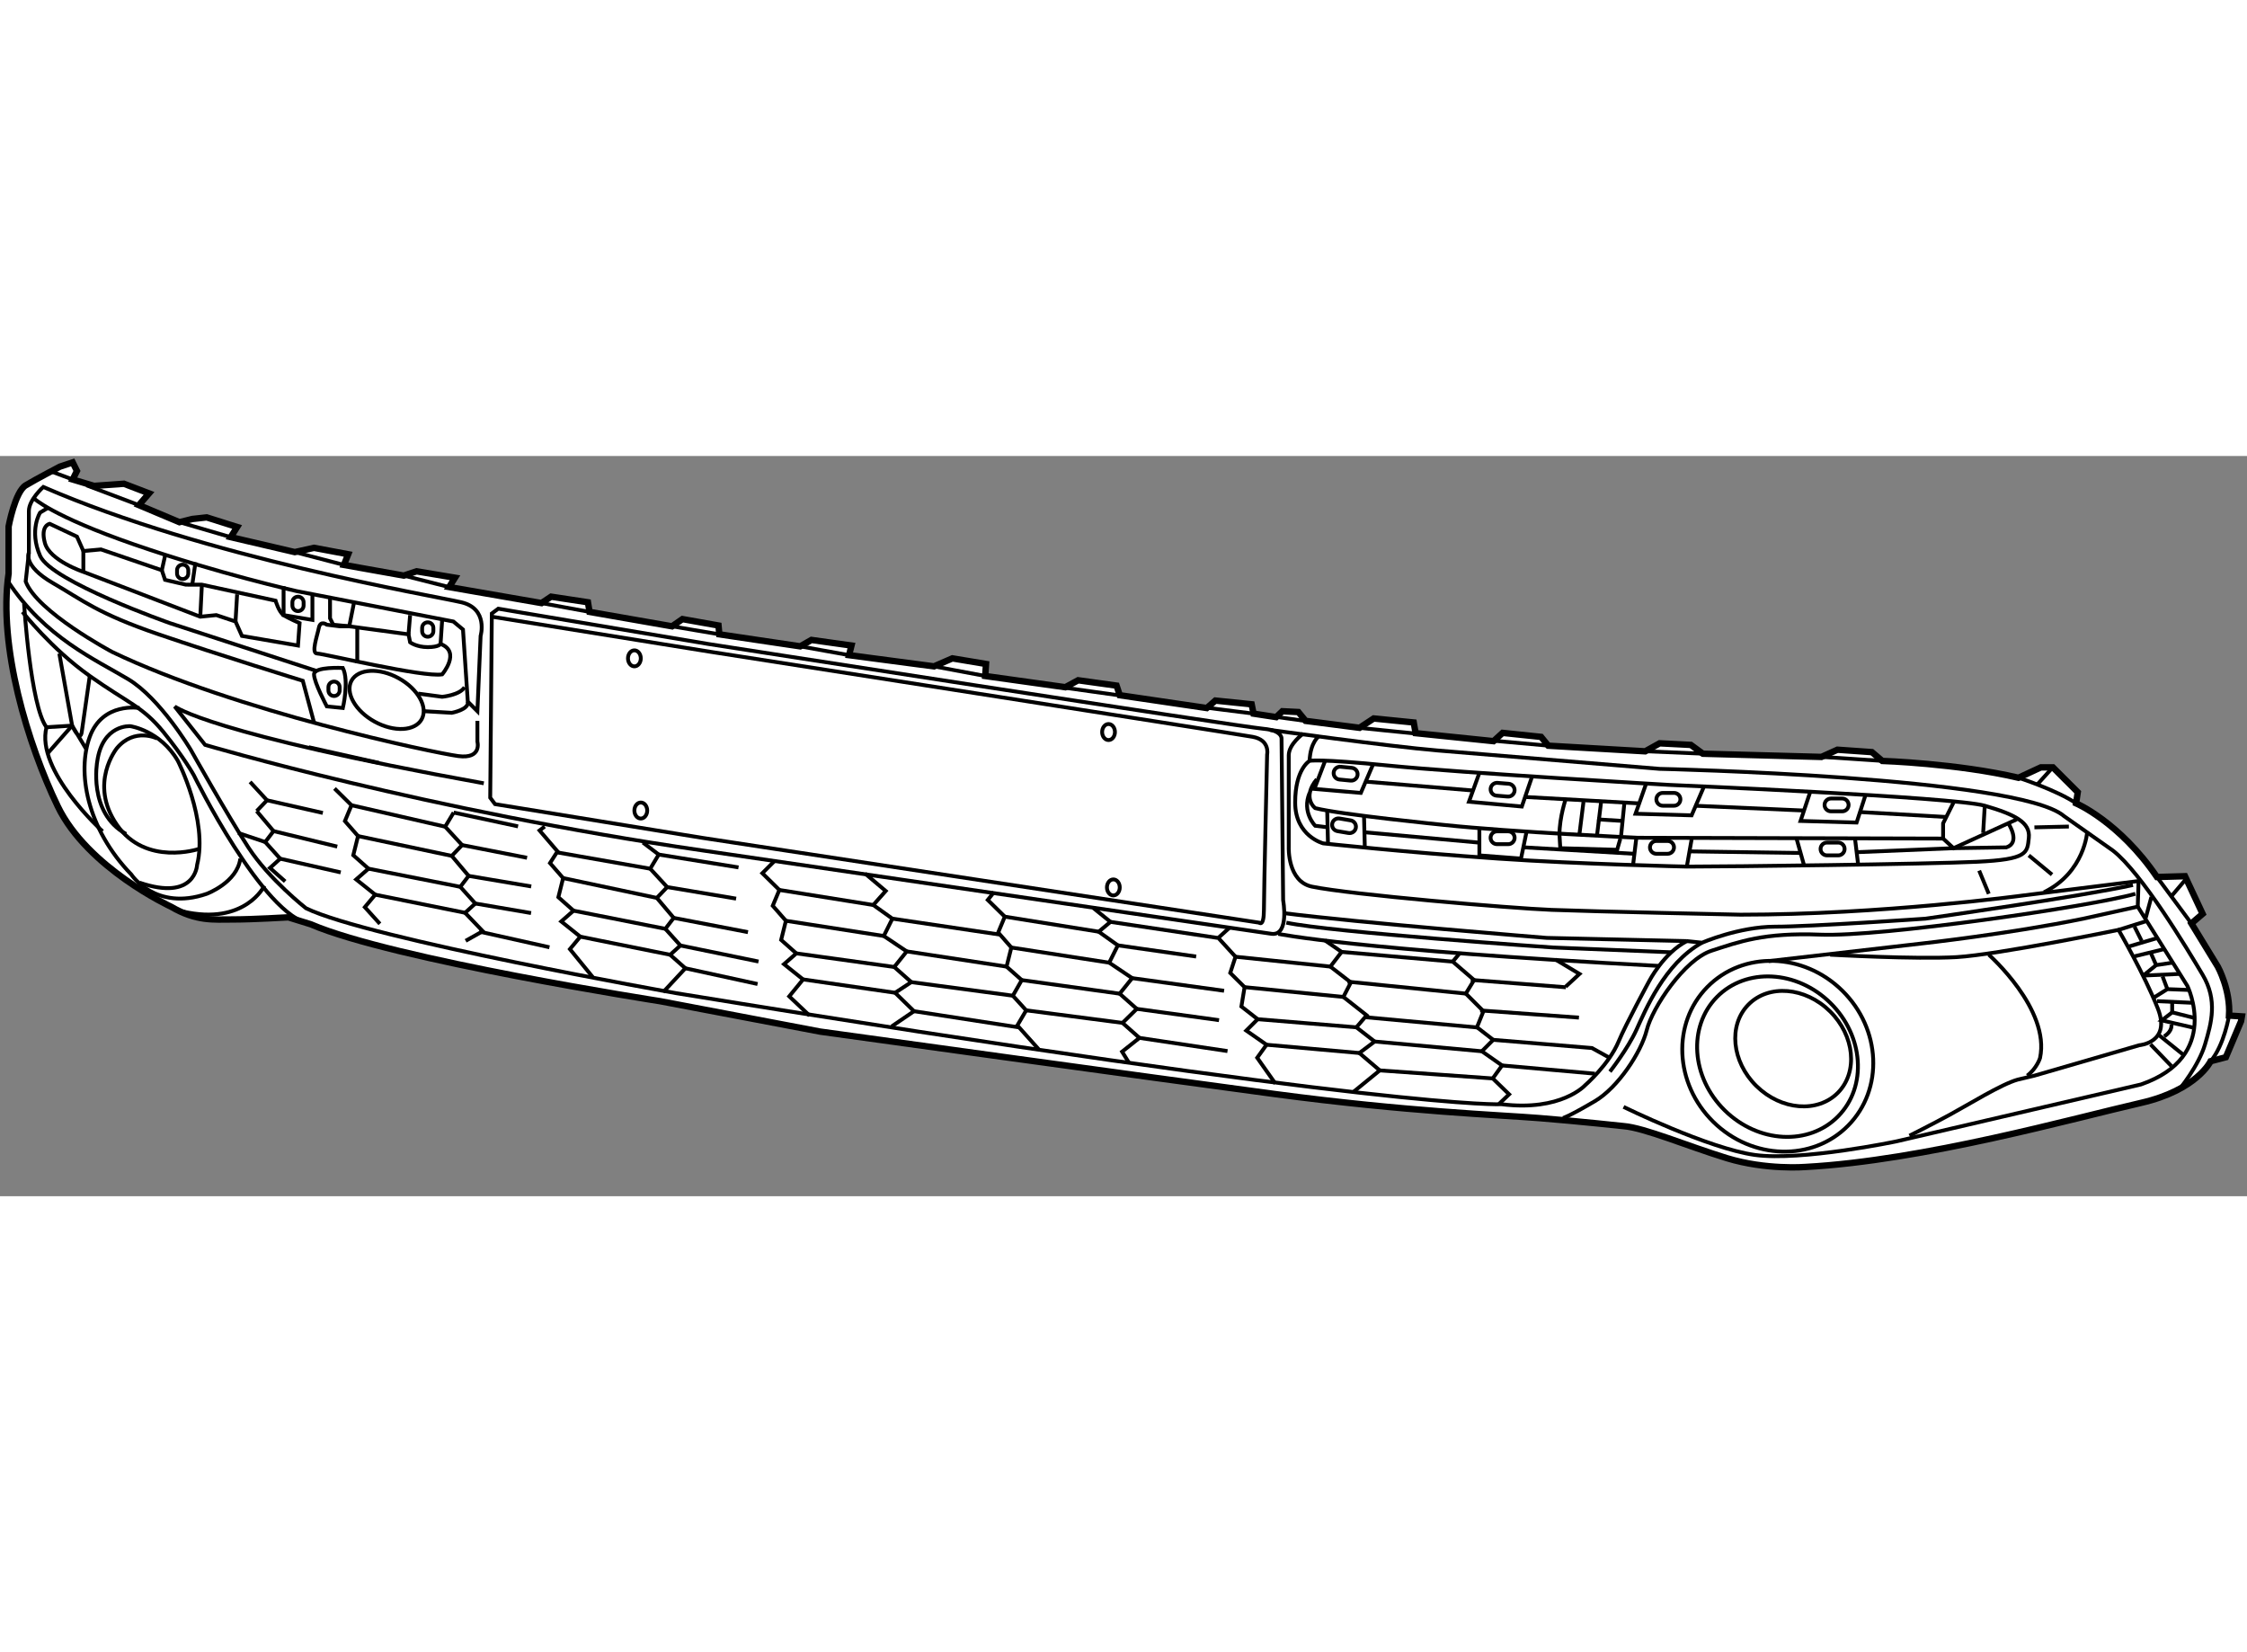 <?xml version="1.0" encoding="utf-8"?>
<!-- Generator: Adobe Illustrator 15.1.0, SVG Export Plug-In . SVG Version: 6.00 Build 0)  -->
<!DOCTYPE svg PUBLIC "-//W3C//DTD SVG 1.1//EN" "http://www.w3.org/Graphics/SVG/1.1/DTD/svg11.dtd">
<svg version="1.1" xmlns="http://www.w3.org/2000/svg" xmlns:xlink="http://www.w3.org/1999/xlink" x="0px" y="0px" width="244.8px"
	 height="180px" viewBox="20.996 105.334 175.343 57.763" enable-background="new 0 0 244.8 180" xml:space="preserve">
	
<rect x="20.996" y="105.334" width="175.343" height="57.763" fill="#808080" stroke="none"/>
	
<g><path fill="#FFFFFF" stroke="#000000" stroke-width="0.5" d="M43.5,141.334c0,0-2.833,0.166-4.333,0.166s-2.833,0.166-4.833-1
			c0,0-6.5-3-8.833-7.833s-4.666-12.501-3.833-18.167v-3.666c0,0,0.5-2.709,1.333-3.209s2.667-1.458,2.667-1.458l1-0.333L27,106.5
			l-0.333,0.667l1.667,0.5l2.333-0.167l1.958,0.75l-0.792,0.917L35,110.5l1-0.25l1.125-0.125l2.375,0.75l-0.5,0.792l5,1.167
			l1.5-0.333l2.667,0.5l-0.333,0.833l4.667,0.833l1-0.334l3,0.5l-0.458,0.729l7.208,1.25l0.75-0.5l2.875,0.438L67,117.5l6.438,1.125
			l0.813-0.563l2.813,0.5l0.063,0.688l6.313,0.938l0.875-0.5l3.125,0.438l-0.188,0.75l6.625,0.875l1.438-0.625l2.625,0.438
			l-0.063,0.938l6.25,0.875l1-0.542l3,0.417l0.25,0.75l6.792,1l0.667-0.583l2.833,0.291l0.146,0.729l1.771,0.271l0.479-0.458
			l1.25,0.063l0.563,0.688l4.209,0.542l1.104-0.729l3.125,0.313l0.146,0.833l6.083,0.625l0.708-0.646l3,0.313l0.563,0.688
			l7.563,0.438l1.125-0.625l2.438,0.125l0.938,0.688l9.25,0.25l1.25-0.563l2.688,0.188l0.813,0.688c0,0,5.813,0.188,10.625,1.313
			l1.75-0.813h0.938l1.938,1.938L183,132.438c0,0,3.375,1.438,6.313,5.75l2.188-0.063l1.375,2.938l-0.875,0.75l2.063,3.375
			c0,0,1,1.813,0.875,3.813l1,0.063l-0.063,0.375l-1.188,2.813l-1.188,0.313c0,0-1.063,2.25-5.438,3.25
			c-5.234,1.196-16.938,4.5-26.188,5c0,0-3.063,0.25-6.125-0.688s-6.438-2.375-8.063-2.5c0,0-3.438-0.375-6.563-0.625
			s-10.291-0.5-20.625-1.875c-9.21-1.226-35.5-4.875-35.5-4.875l-12.5-2.375c0,0-20.875-3.25-27.25-6L43.5,141.334z"></path><ellipse transform="matrix(0.701 -0.713 0.713 0.701 -60.755 159.404)" fill="none" stroke="#000000" stroke-width="0.3" cx="159.747" cy="152.167" rx="7.179" ry="7.709"></ellipse><ellipse transform="matrix(0.701 -0.713 0.713 0.701 -60.793 159.393)" fill="none" stroke="#000000" stroke-width="0.3" cx="159.73" cy="152.211" rx="5.879" ry="6.637"></ellipse><path fill="none" stroke="#000000" stroke-width="0.3" d="M163.793,148.664c1.928,1.896,2.21,4.74,0.627,6.353
			c-1.587,1.61-4.435,1.378-6.364-0.519c-1.93-1.897-2.209-4.743-0.626-6.353C159.015,146.534,161.862,146.767,163.793,148.664z"></path><path fill="none" stroke="#000000" stroke-width="0.3" d="M121.125,141c5.875,0.75,20.563,1.938,20.563,1.938l10.938,0.25
			c-1.813,0.938-2.938,3.125-2.938,3.125s-1.838,3.39-2.375,4.688c-0.75,1.813-2.625,3.438-2.625,3.438s-1.854,2.063-6.521,1.479
			c0,0-8.083,0.5-64.417-8.667c0,0-24-4.25-28.875-6.625c0,0-2.875-2.25-4.5-4.75s-4.5-7.625-4.5-7.625s-2.375-4-4.875-5.5
			s-6.5-3.25-9.375-7.625"></path><path fill="none" stroke="#000000" stroke-width="0.3" d="M151.438,144.063l-9.25-0.375c0,0-17.313-1.188-20.813-1.938"></path><path fill="none" stroke="#000000" stroke-width="0.3" d="M152.625,143.188l1.188,0.125c0,0,2.875-1.25,5.688-1.25
			s11.75-0.625,11.75-0.625s12.25-1.75,16.188-2.625"></path><path fill="none" stroke="#000000" stroke-width="0.3" d="M142.938,157c0,0,0.324-0.037,2.5-1.313
			c1.813-1.063,3.625-3.813,4.063-5.563s2.938-5.5,5.063-6.188s4.066-1.428,8.5-1.25c4.688,0.188,21.063-2.188,24.563-3.188"></path><path fill="none" stroke="#000000" stroke-width="0.3" d="M146.625,153.375c0,0,1.375-1.75,2.063-3.25s2.188-5.188,5.125-6.813"></path><path fill="none" stroke="#000000" stroke-width="0.3" d="M183.875,134.625c0,0-0.188,3.188-3.375,4.75"></path><line fill="none" stroke="#000000" stroke-width="0.3" x1="189.313" y1="138.188" x2="192" y2="141.813"></line><path fill="none" stroke="#000000" stroke-width="0.3" d="M194.938,149c0,0-0.375,2.313-1.438,3.563"></path><path fill="none" stroke="#000000" stroke-width="0.3" d="M163.813,144.25c0,0,6.688,0.375,9.875,0.188s12.625-2.125,12.625-2.125
			s2,3.438,3.063,6.125s-1.438,2.875-1.438,2.875l-8.188,2.375L178.438,154c-1.313,0.375-3.813,1.938-5.313,2.75
			S170,158.375,170,158.375"></path><path fill="none" stroke="#000000" stroke-width="0.3" d="M187.813,140.5l3.875,6.188c0,0,2.688,5.5-3.625,7.688L169,158.813
			c0,0-7.438,1.563-11.063,1.063s-10.25-3.75-10.25-3.75"></path><line fill="none" stroke="#000000" stroke-width="0.3" x1="187.063" y1="143.625" x2="189.375" y2="142.938"></line><line fill="none" stroke="#000000" stroke-width="0.3" x1="188.313" y1="145.875" x2="191.063" y2="145.75"></line><line fill="none" stroke="#000000" stroke-width="0.3" x1="189.313" y1="147.875" x2="192" y2="148"></line><line fill="none" stroke="#000000" stroke-width="0.3" x1="188.813" y1="151.25" x2="190.438" y2="152.938"></line><line fill="none" stroke="#000000" stroke-width="0.3" x1="186.313" y1="142.313" x2="188.5" y2="141.625"></line><line fill="none" stroke="#000000" stroke-width="0.3" x1="187.563" y1="144.375" x2="189.875" y2="143.813"></line><polyline fill="none" stroke="#000000" stroke-width="0.3" points="188.25,145.875 189.25,145.063 190.5,144.875 		"></polyline><polyline fill="none" stroke="#000000" stroke-width="0.3" points="189.125,147.563 190.125,146.938 191.75,147 		"></polyline><polyline fill="none" stroke="#000000" stroke-width="0.3" points="192.25,149.188 190.5,148.75 189.688,149.375 192.125,149.938 
					"></polyline><line fill="none" stroke="#000000" stroke-width="0.3" x1="189.438" y1="150.5" x2="191.375" y2="152.063"></line><line fill="none" stroke="#000000" stroke-width="0.3" x1="187.563" y1="142.063" x2="188.125" y2="143.188"></line><line fill="none" stroke="#000000" stroke-width="0.3" x1="188.813" y1="144.063" x2="189.25" y2="145.063"></line><line fill="none" stroke="#000000" stroke-width="0.3" x1="189.75" y1="145.938" x2="190.125" y2="146.938"></line><line fill="none" stroke="#000000" stroke-width="0.3" x1="190.5" y1="148" x2="190.5" y2="148.75"></line><path fill="none" stroke="#000000" stroke-width="0.3" d="M190.438,149.688c0,0,0.125,0.5-0.563,0.938"></path><line fill="none" stroke="#000000" stroke-width="0.3" x1="191.5" y1="138.438" x2="190.438" y2="139.688"></line><path fill="none" stroke="#000000" stroke-width="0.3" d="M176.188,144.25c0,0,4.813,4.25,4,8.063c0,0-0.25,0.813-1,1.375"></path><line fill="none" stroke="#000000" stroke-width="0.3" x1="188.875" y1="139.75" x2="188.438" y2="141.375"></line><path fill="none" stroke="#000000" stroke-width="0.3" d="M191.063,154.75c0,0,1.5-1.813,2-3.5s1-3.438-0.188-5.438
			s-4.75-7.938-7-9.688l-3.813-2.688c-3.563-3.063-31.563-3.688-31.563-3.688s-13.625-1.125-17.375-1.438
			s-13.041-1.604-13.041-1.604"></path><line fill="none" stroke="#000000" stroke-width="0.3" x1="149.375" y1="128.375" x2="153.875" y2="128.563"></line><line fill="none" stroke="#000000" stroke-width="0.3" x1="163.125" y1="128.813" x2="167.875" y2="129.125"></line><path fill="none" stroke="#000000" stroke-width="0.3" d="M178.5,130.438c0,0,3.063,1,4.5,2"></path><line fill="none" stroke="#000000" stroke-width="0.3" x1="181.188" y1="129.625" x2="180" y2="130.938"></line><path fill="none" stroke="#000000" stroke-width="0.3" d="M123.188,129.125c0,0,0.625-0.188,6.25,0.375s21.813,1.5,21.813,1.5
			s22.25,0.938,24.625,1.625s3.563,1.313,3.438,2.5s-0.063,1.688-4.063,1.875s-19.125,0.375-22.625,0.375
			c0,0-8.291-0.184-14.75-0.625c-7.313-0.5-13.625-1.188-13.625-1.188s-2.188-0.563-2.188-3.188S123.188,129.125,123.188,129.125z"></path><line fill="none" stroke="#000000" stroke-width="0.3" x1="166.25" y1="133.125" x2="172.813" y2="133.5"></line><line fill="none" stroke="#000000" stroke-width="0.3" x1="153.25" y1="132.625" x2="161.75" y2="133"></line><polyline fill="none" stroke="#000000" stroke-width="0.3" points="162.25,131.563 161.5,133.813 165.875,133.938 
			166.563,131.813 		"></polyline><polyline fill="none" stroke="#000000" stroke-width="0.3" points="149.438,130.938 148.625,133.25 153,133.375 153.938,131.188 
					"></polyline><polyline fill="none" stroke="#000000" stroke-width="0.3" points="136.438,130.063 135.625,132.313 139.75,132.688 
			140.563,130.313 		"></polyline><polyline fill="none" stroke="#000000" stroke-width="0.3" points="124.375,129.188 123.563,131.313 127.188,131.625 
			128.125,129.438 		"></polyline><polyline fill="none" stroke="#000000" stroke-width="0.3" points="173.438,132.375 172.625,134 172.625,135.188 173.438,135.938 
			178.375,133.688 		"></polyline><line fill="none" stroke="#000000" stroke-width="0.3" x1="175.438" y1="137.688" x2="176.188" y2="139.5"></line><line fill="none" stroke="#000000" stroke-width="0.3" x1="179.313" y1="136.5" x2="181.125" y2="138"></line><line fill="none" stroke="#000000" stroke-width="0.3" x1="179.75" y1="134.313" x2="182.438" y2="134.25"></line><line fill="none" stroke="#000000" stroke-width="0.3" x1="161.188" y1="135.188" x2="161.75" y2="137.188"></line><line fill="none" stroke="#000000" stroke-width="0.3" x1="166" y1="137.25" x2="165.75" y2="135.188"></line><path fill="none" stroke="#000000" stroke-width="0.3" d="M172.625,135.188l-23.813-0.063c0,0-9.813-0.438-15.125-1
			c0,0-8.125-0.813-10.063-1.313c0,0-1.063-0.813,0.125-2.25"></path><path fill="none" stroke="#000000" stroke-width="0.3" d="M165.25,132.563c0,0.276-0.224,0.5-0.5,0.5h-0.875
			c-0.276,0-0.5-0.224-0.5-0.5l0,0c0-0.276,0.224-0.5,0.5-0.5h0.875C165.026,132.063,165.25,132.286,165.25,132.563L165.25,132.563z
			"></path><path fill="none" stroke="#000000" stroke-width="0.3" d="M152.125,132.125c0,0.276-0.224,0.5-0.5,0.5h-0.875
			c-0.276,0-0.5-0.224-0.5-0.5l0,0c0-0.276,0.224-0.5,0.5-0.5h0.875C151.901,131.625,152.125,131.849,152.125,132.125
			L152.125,132.125z"></path><path fill="none" stroke="#000000" stroke-width="0.3" d="M139.185,131.451c-0.022,0.275-0.264,0.48-0.539,0.458l-0.872-0.071
			c-0.275-0.022-0.48-0.264-0.458-0.539l0,0c0.022-0.275,0.264-0.48,0.539-0.458l0.872,0.071
			C139.002,130.935,139.207,131.176,139.185,131.451L139.185,131.451z"></path><path fill="none" stroke="#000000" stroke-width="0.3" d="M126.933,130.217c-0.026,0.274-0.271,0.476-0.546,0.448l-0.871-0.085
			c-0.274-0.027-0.476-0.271-0.448-0.547l0,0c0.026-0.274,0.271-0.476,0.546-0.448l0.871,0.085
			C126.759,129.697,126.96,129.941,126.933,130.217L126.933,130.217z"></path><path fill="none" stroke="#000000" stroke-width="0.3" d="M151.625,135.875c0,0.276-0.224,0.5-0.5,0.5h-0.875
			c-0.276,0-0.5-0.224-0.5-0.5l0,0c0-0.276,0.224-0.5,0.5-0.5h0.875C151.401,135.375,151.625,135.599,151.625,135.875
			L151.625,135.875z"></path><path fill="none" stroke="#000000" stroke-width="0.3" d="M139.188,135.125c0,0.276-0.224,0.5-0.5,0.5h-0.875
			c-0.276,0-0.5-0.224-0.5-0.5l0,0c0-0.276,0.224-0.5,0.5-0.5h0.875C138.964,134.625,139.188,134.849,139.188,135.125
			L139.188,135.125z"></path><path fill="none" stroke="#000000" stroke-width="0.3" d="M126.799,134.345c-0.046,0.272-0.304,0.455-0.576,0.409l-0.862-0.146
			c-0.272-0.047-0.456-0.305-0.409-0.577l0,0c0.046-0.272,0.304-0.455,0.576-0.409l0.862,0.146
			C126.662,133.814,126.846,134.072,126.799,134.345L126.799,134.345z"></path><path fill="none" stroke="#000000" stroke-width="0.3" d="M164.938,136c0,0.276-0.224,0.5-0.5,0.5h-0.875
			c-0.276,0-0.5-0.224-0.5-0.5l0,0c0-0.276,0.224-0.5,0.5-0.5h0.875C164.714,135.5,164.938,135.724,164.938,136L164.938,136z"></path><line fill="none" stroke="#000000" stroke-width="0.3" x1="127.625" y1="130.75" x2="135.938" y2="131.438"></line><line fill="none" stroke="#000000" stroke-width="0.3" x1="148.813" y1="132.438" x2="139.938" y2="131.938"></line><line fill="none" stroke="#000000" stroke-width="0.3" x1="141.813" y1="127.938" x2="137.417" y2="127.542"></line><line fill="none" stroke="#000000" stroke-width="0.3" x1="131.5" y1="127" x2="127" y2="126.542"></line><path fill="none" stroke="#000000" stroke-width="0.3" d="M123.938,127.188c0,0-0.688,0.438-0.75,1.938"></path><path fill="none" stroke="#000000" stroke-width="0.3" d="M122.688,127c0,0-1.125,0.813-1.125,1.688s0,7.188,0,7.188
			s-0.104,2.667,1.813,3.063c3.039,0.627,15.5,1.688,18.688,1.813s14.75,0.375,14.75,0.375c11,0,22.063-1.5,22.063-1.5l9-1.125
			l-0.063,2l-4.25,0.938c-5.813,1.188-12.625,1.938-12.625,1.938L159,144.75"></path><path fill="none" stroke="#000000" stroke-width="0.3" d="M143.188,132.063c0,0-0.5,1.438-0.5,2.813l0.063,1.063l4.438,0.125
			l0.25-0.875"></path><path fill="none" stroke="#000000" stroke-width="0.3" d="M147.75,132.438c0,0-0.188,1.938-0.25,2.5"></path><line fill="none" stroke="#000000" stroke-width="0.3" x1="145.938" y1="132.313" x2="145.625" y2="134.875"></line><line fill="none" stroke="#000000" stroke-width="0.3" x1="144.563" y1="132.313" x2="144.25" y2="134.813"></line><line fill="none" stroke="#000000" stroke-width="0.3" x1="147.625" y1="133.813" x2="145.625" y2="133.688"></line><line fill="none" stroke="#000000" stroke-width="0.3" x1="153" y1="135.25" x2="152.625" y2="137.375"></line><polyline fill="none" stroke="#000000" stroke-width="0.3" points="136.438,134.375 136.438,136.5 139.688,136.75 
			140.125,134.625 		"></polyline><line fill="none" stroke="#000000" stroke-width="0.3" x1="148.688" y1="135.125" x2="148.438" y2="137.188"></line><line fill="none" stroke="#000000" stroke-width="0.3" x1="124.563" y1="133" x2="124.625" y2="135.625"></line><line fill="none" stroke="#000000" stroke-width="0.3" x1="127.438" y1="133.5" x2="127.5" y2="135.938"></line><line fill="none" stroke="#000000" stroke-width="0.3" x1="152.875" y1="136.188" x2="161.563" y2="136.313"></line><line fill="none" stroke="#000000" stroke-width="0.3" x1="139.938" y1="135.875" x2="148.5" y2="136.375"></line><line fill="none" stroke="#000000" stroke-width="0.3" x1="127.375" y1="134.688" x2="136.375" y2="135.5"></line><path fill="none" stroke="#000000" stroke-width="0.3" d="M124.625,134.313l-1-0.125c0,0-1.063-1.063-0.438-2.563"></path><path fill="none" stroke="#000000" stroke-width="0.3" d="M177.75,134.063c0,0,0.938,1.438-0.188,1.813l-4.125,0.063l-7.563,0.313
			"></path><line fill="none" stroke="#000000" stroke-width="0.3" x1="175.875" y1="132.625" x2="175.75" y2="134.75"></line><path fill="none" stroke="#000000" stroke-width="0.3" d="M59.375,117.875l17.125,2.75c0,0,40.875,6.375,42.25,6.625
			s1.125,1.375,1.125,1.375s-0.25,10.75-0.25,12.125s-0.375,1-0.375,1l-43.5-6.625L59.625,132.5L59.25,132l0.125-14.375l0.5-0.375
			L76.25,120c0,0,41.491,6.459,43.375,6.625c1.417,0.125,1.375,0.75,1.375,0.75L121.125,140c0,0,0.5,2.75-0.875,2.625l-44.375-6.5
			C54.25,133,37,127.875,37,127.875l-2.375-3c0,0,2.625,2.125,24.125,6"></path><path fill="none" stroke="#000000" stroke-width="0.3" d="M120.75,142.625c0,0,5.938,1.25,29.688,2.5"></path><path fill="none" stroke="#000000" stroke-width="0.3" d="M22.75,117.5c0,0,2.25,2.875,5.25,5s4.125,2.375,5.75,4.375
			s2.375,3.375,2.375,3.375s5.375,11,9.125,11.625"></path><line fill="none" stroke="#000000" stroke-width="0.3" x1="26.667" y1="107.167" x2="24.875" y2="106.5"></line><line fill="none" stroke="#000000" stroke-width="0.3" x1="27.75" y1="107.625" x2="31.833" y2="109.167"></line><line fill="none" stroke="#000000" stroke-width="0.3" x1="35" y1="110.5" x2="39" y2="111.667"></line><line fill="none" stroke="#000000" stroke-width="0.3" x1="44" y1="112.834" x2="47.833" y2="113.834"></line><line fill="none" stroke="#000000" stroke-width="0.3" x1="52.5" y1="114.667" x2="56.042" y2="115.563"></line><line fill="none" stroke="#000000" stroke-width="0.3" x1="63.25" y1="116.813" x2="67" y2="117.5"></line><line fill="none" stroke="#000000" stroke-width="0.3" x1="73.438" y1="118.625" x2="77.125" y2="119.25"></line><line fill="none" stroke="#000000" stroke-width="0.3" x1="83.438" y1="120.188" x2="87.25" y2="120.875"></line><line fill="none" stroke="#000000" stroke-width="0.3" x1="93.875" y1="121.75" x2="97.875" y2="122.5"></line><path fill="none" stroke="#000000" stroke-width="0.3" d="M23.625,108.625c0,0,1.375,1.375,7.875,3.625s12.625,3.625,12.625,3.625
			l12.25,2.375l0.75,0.625L57.5,124.5l0.75,0.75l0.25-5.875c0,0,0.625-2.125-1.5-2.625s-20-3.5-32.625-9c0,0-1.125,1-1.125,1.875
			s0,3.25,0,3.25s-0.5,1,1.875,2.375s3.5,2.375,8.25,4s11.25,3.625,11.25,3.625l0.875,3.25"></path><path fill="none" stroke="#000000" stroke-width="0.3" d="M58.25,126v1.625c0,0,0.375,1.375-1.5,1.125s-17.375-3.5-27-8.125
			c0,0-5.875-3.125-6.75-5.5l0.25-2.25"></path><path fill="none" stroke="#000000" stroke-width="0.3" d="M55.5,122.375c0,0,1.5-1.75-0.125-2.375c0,0-0.125,0.25-1,0.25
			S53,119.875,53,119.875l-0.125-0.625l-4.625-0.625H47.5l-1-0.125c0,0-0.5-0.375-0.625,0.25s-0.625,2-0.125,2
			S54,122.625,55.5,122.375z"></path><path fill="none" stroke="#000000" stroke-width="0.3" d="M44.25,120.125l0.125-1.75c0,0-0.875-0.375-1.25-0.625
			s-0.625-1.125-0.625-1.125l-5.75-1.25H35.5L33.875,115l-0.25-0.75l-4.75-1.625L27.5,112.75l-0.5-1.125l-2.125-1
			c0,0-0.75,0.125-0.375,1.5s3,2.25,3,2.25l9.125,3.5l1.25-0.125l1.5,0.5l0.5,1.125L44.25,120.125z"></path><line fill="none" stroke="#000000" stroke-width="0.3" x1="27.5" y1="112.75" x2="27.5" y2="114.375"></line><line fill="none" stroke="#000000" stroke-width="0.3" x1="36.75" y1="115.375" x2="36.625" y2="117.875"></line><line fill="none" stroke="#000000" stroke-width="0.3" x1="39.5" y1="116.125" x2="39.375" y2="118.25"></line><line fill="none" stroke="#000000" stroke-width="0.3" x1="48.875" y1="118.625" x2="48.875" y2="121.5"></line><line fill="none" stroke="#000000" stroke-width="0.3" x1="53" y1="117.75" x2="52.875" y2="119.25"></line><line fill="none" stroke="#000000" stroke-width="0.3" x1="55.5" y1="118.125" x2="55.375" y2="120"></line><polyline fill="none" stroke="#000000" stroke-width="0.3" points="46.75,116.375 46.75,118 47,118.5 48.25,118.625 
			48.625,116.75 		"></polyline><line fill="none" stroke="#000000" stroke-width="0.3" x1="36.25" y1="113.625" x2="36" y2="115.375"></line><line fill="none" stroke="#000000" stroke-width="0.3" x1="33.625" y1="114.25" x2="33.875" y2="113.125"></line><polyline fill="none" stroke="#000000" stroke-width="0.3" points="43.125,115.5 43.125,117.75 45.375,118.125 45.375,116.125 		
			"></polyline><path fill="none" stroke="#000000" stroke-width="0.3" d="M44.688,117c0,0.241-0.196,0.438-0.438,0.438l0,0
			c-0.242,0-0.438-0.196-0.438-0.438v-0.25c0-0.241,0.196-0.438,0.438-0.438l0,0c0.242,0,0.438,0.196,0.438,0.438V117z"></path><path fill="none" stroke="#000000" stroke-width="0.3" d="M35.688,114.5c0,0.241-0.196,0.438-0.438,0.438l0,0
			c-0.242,0-0.438-0.196-0.438-0.438v-0.25c0-0.241,0.196-0.438,0.438-0.438l0,0c0.242,0,0.438,0.196,0.438,0.438V114.5z"></path><path fill="none" stroke="#000000" stroke-width="0.3" d="M47.5,123.625c0,0.241-0.196,0.438-0.438,0.438l0,0
			c-0.242,0-0.438-0.196-0.438-0.438v-0.25c0-0.241,0.196-0.438,0.438-0.438l0,0c0.242,0,0.438,0.196,0.438,0.438V123.625z"></path><path fill="none" stroke="#000000" stroke-width="0.3" d="M54.813,119c0,0.241-0.196,0.438-0.438,0.438l0,0
			c-0.242,0-0.438-0.196-0.438-0.438v-0.25c0-0.241,0.196-0.438,0.438-0.438l0,0c0.242,0,0.438,0.196,0.438,0.438V119z"></path><ellipse transform="matrix(0.876 0.482 -0.482 0.876 66.276 -9.274)" fill="none" stroke="#000000" stroke-width="0.3" cx="51.194" cy="124.392" rx="3.125" ry="1.937"></ellipse><path fill="none" stroke="#000000" stroke-width="0.3" d="M54.125,125.25l2.125,0.125c0,0,1.375-0.25,1.25-0.875"></path><path fill="none" stroke="#000000" stroke-width="0.3" d="M47.75,121.875c0,0-2.25-0.125-2.25,0.5s1,2.5,1,2.5L47.75,125
			C47.75,125,48.25,122.875,47.75,121.875z"></path><path fill="none" stroke="#000000" stroke-width="0.3" d="M45.75,122.125l-11.5-3.75c0,0-9.25-3.25-10.125-5.25s0-3.375,0-3.375
			l0.625-0.375"></path><path fill="none" stroke="#000000" stroke-width="0.3" d="M53.625,123.875l1.875,0.25c0,0,1.375-0.125,1.75-0.75"></path><path fill="none" stroke="#000000" stroke-width="0.3" d="M22.875,116.875c0,0,0.5,8,1.75,9.625l2-0.125l-1-5.625"></path><path fill="none" stroke="#000000" stroke-width="0.3" d="M31.875,125c0,0-2.875-0.5-3.875,2.25s-0.25,7.125,3.25,10.75
			c0,0,1.875,2.875,5.875,1.5c0,0,2.375-0.875,2.625-2.75"></path><path fill="none" stroke="#000000" stroke-width="0.3" d="M41.625,138.875c0,0-1.5,3.125-6.375,2"></path><path fill="none" stroke="#000000" stroke-width="0.3" d="M33.25,127.375c0,0-1.75-0.875-3.125,0.75c0,0-2.25,2.75,0,6
			S36.5,136,36.5,136"></path><path fill="none" stroke="#000000" stroke-width="0.3" d="M31.875,138.625c4.375,1.5,4.5-1.375,4.5-1.375
			c0.875-3.5-1.5-8.125-1.5-8.125c-1.375-2.375-3.708-2.708-3.708-2.708s-2.166-0.166-2.583,2.75c0,0-0.75,3.999,2.25,5.666"></path><path fill="none" stroke="#000000" stroke-width="0.3" d="M28,122.5c0,0-0.5,3.5-0.625,4.375s-0.75-0.5-0.75-0.5l1.125,1.875"></path><line fill="none" stroke="#000000" stroke-width="0.3" x1="24.75" y1="128.5" x2="26.625" y2="126.375"></line><path fill="none" stroke="#000000" stroke-width="0.3" d="M29,134.625c0,0-5.25-4.75-4.375-8.125"></path><ellipse fill="none" stroke="#000000" stroke-width="0.3" cx="70.5" cy="121.125" rx="0.5" ry="0.625"></ellipse><ellipse fill="none" stroke="#000000" stroke-width="0.3" cx="71" cy="133" rx="0.5" ry="0.625"></ellipse><ellipse fill="none" stroke="#000000" stroke-width="0.3" cx="107.875" cy="139" rx="0.5" ry="0.625"></ellipse><ellipse fill="none" stroke="#000000" stroke-width="0.3" cx="107.5" cy="126.875" rx="0.5" ry="0.625"></ellipse><line fill="none" stroke="#000000" stroke-width="0.3" x1="115" y1="124.958" x2="118.813" y2="125.438"></line><line fill="none" stroke="#000000" stroke-width="0.3" x1="120.667" y1="125.708" x2="122.792" y2="126"></line><line fill="none" stroke="#000000" stroke-width="0.3" x1="104.083" y1="123.417" x2="108.542" y2="124.042"></line><line fill="none" stroke="#000000" stroke-width="0.3" x1="45.085" y1="128.059" x2="50.567" y2="129.285"></line><polyline fill="none" stroke="#000000" stroke-width="0.3" points="47.099,131.279 48.425,132.587 47.911,133.824 48.936,134.993 
			48.564,136.486 49.749,137.537 48.79,138.377 50.277,139.566 49.465,140.54 50.64,141.841 		"></polyline><polyline fill="none" stroke="#000000" stroke-width="0.3" points="56.396,133.158 55.733,134.26 57.055,135.695 56.25,136.54 
			57.566,138.101 56.915,138.954 58.088,140.256 57.289,140.979 58.667,142.417 57.333,143.167 		"></polyline><line fill="none" stroke="#000000" stroke-width="0.3" x1="48.425" y1="132.587" x2="55.733" y2="134.26"></line><line fill="none" stroke="#000000" stroke-width="0.3" x1="48.936" y1="134.993" x2="56.25" y2="136.54"></line><line fill="none" stroke="#000000" stroke-width="0.3" x1="49.749" y1="137.537" x2="56.915" y2="138.954"></line><line fill="none" stroke="#000000" stroke-width="0.3" x1="50.277" y1="139.566" x2="57.289" y2="140.979"></line><polyline fill="none" stroke="#000000" stroke-width="0.3" points="63.5,134.25 63.101,134.556 64.5,136.188 63.915,137.099 
			64.939,138.271 64.567,139.764 65.752,140.815 64.793,141.655 66.279,142.843 65.469,143.816 67.25,146 		"></polyline><polyline fill="none" stroke="#000000" stroke-width="0.3" points="71.167,135.5 72.399,136.436 71.736,137.54 73.058,138.973 
			72.253,139.82 73.569,141.377 72.917,142.231 74.091,143.532 73.291,144.256 74.477,145.309 72.75,147.167 		"></polyline><line fill="none" stroke="#000000" stroke-width="0.3" x1="64.375" y1="136.25" x2="71.736" y2="137.54"></line><line fill="none" stroke="#000000" stroke-width="0.3" x1="64.939" y1="138.271" x2="72.253" y2="139.82"></line><line fill="none" stroke="#000000" stroke-width="0.3" x1="65.752" y1="140.815" x2="72.917" y2="142.231"></line><line fill="none" stroke="#000000" stroke-width="0.3" x1="66.279" y1="142.843" x2="73.291" y2="144.256"></line><polyline fill="none" stroke="#000000" stroke-width="0.3" points="84.167,149 82.583,147.5 83.664,146.179 82.177,144.988 
			83.136,144.148 81.952,143.096 82.323,141.604 81.297,140.432 81.812,139.198 80.485,137.891 81.438,136.938 		"></polyline><polyline fill="none" stroke="#000000" stroke-width="0.3" points="88.5,137.917 90.112,139.278 89.142,140.372 90.633,141.437 
			89.96,142.79 91.753,143.992 90.777,145.208 92.11,146.39 90.845,147.22 92.32,148.659 90.577,149.845 		"></polyline><line fill="none" stroke="#000000" stroke-width="0.3" x1="81.812" y1="139.198" x2="89.142" y2="140.372"></line><line fill="none" stroke="#000000" stroke-width="0.3" x1="82.323" y1="141.604" x2="89.96" y2="142.79"></line><line fill="none" stroke="#000000" stroke-width="0.3" x1="83.136" y1="144.148" x2="90.777" y2="145.208"></line><line fill="none" stroke="#000000" stroke-width="0.3" x1="83.664" y1="146.179" x2="90.845" y2="147.22"></line><polyline fill="none" stroke="#000000" stroke-width="0.3" points="98.564,139.366 98.076,139.977 99.404,141.282 98.889,142.518 
			99.915,143.69 99.542,145.18 100.728,146.231 100.034,147.45 101.074,148.592 100.383,149.769 102.033,151.612 		"></polyline><polyline fill="none" stroke="#000000" stroke-width="0.3" points="106.289,140.587 107.65,141.689 106.734,142.456 
			108.226,143.521 107.552,144.873 109.344,146.078 108.369,147.292 109.704,148.477 108.591,149.572 109.912,150.742 
			108.558,151.818 109.083,152.667 		"></polyline><line fill="none" stroke="#000000" stroke-width="0.3" x1="99.404" y1="141.282" x2="106.734" y2="142.456"></line><line fill="none" stroke="#000000" stroke-width="0.3" x1="99.915" y1="143.69" x2="107.552" y2="144.873"></line><line fill="none" stroke="#000000" stroke-width="0.3" x1="100.728" y1="146.231" x2="108.369" y2="147.292"></line><line fill="none" stroke="#000000" stroke-width="0.3" x1="101.074" y1="148.592" x2="108.591" y2="149.572"></line><polyline fill="none" stroke="#000000" stroke-width="0.3" points="116.919,142.165 116.063,142.938 117.408,144.41 
			116.997,145.672 118.116,146.783 117.867,148.292 119.138,149.283 118.248,150.171 119.83,151.277 119.1,152.292 120.521,154.308 
					"></polyline><polyline fill="none" stroke="#000000" stroke-width="0.3" points="124.375,143.125 125.688,144.033 124.811,145.178 
			126.408,146.415 125.826,147.547 127.643,148.979 126.841,149.917 128.266,151.025 127.073,151.922 128.665,153.279 
			126.645,154.929 		"></polyline><line fill="none" stroke="#000000" stroke-width="0.3" x1="117.408" y1="144.41" x2="124.811" y2="145.178"></line><line fill="none" stroke="#000000" stroke-width="0.3" x1="118.116" y1="146.783" x2="125.826" y2="147.547"></line><line fill="none" stroke="#000000" stroke-width="0.3" x1="119.138" y1="149.283" x2="126.841" y2="149.917"></line><line fill="none" stroke="#000000" stroke-width="0.3" x1="119.83" y1="151.277" x2="127.073" y2="151.922"></line><polyline fill="none" stroke="#000000" stroke-width="0.3" points="134.899,144.141 134.36,144.791 136.026,146.226 
			135.38,147.285 136.755,148.661 136.249,149.91 137.518,150.894 136.631,151.786 138.209,152.892 137.482,153.906 
			138.759,155.146 137.98,155.886 		"></polyline><polyline fill="none" stroke="#000000" stroke-width="0.3" points="142.375,144.625 144.25,145.75 143.167,146.75 		"></polyline><line fill="none" stroke="#000000" stroke-width="0.3" x1="135.771" y1="146.215" x2="143.192" y2="146.792"></line><polyline fill="none" stroke="#000000" stroke-width="0.3" points="137.518,150.894 145.221,151.533 146.667,152.333 		"></polyline><line fill="none" stroke="#000000" stroke-width="0.3" x1="138.209" y1="152.892" x2="145.455" y2="153.536"></line><polyline fill="none" stroke="#000000" stroke-width="0.3" points="41.026,133.044 42.342,134.605 41.691,135.457 42.863,136.759 
			42.064,137.48 43.248,138.532 		"></polyline><polyline fill="none" stroke="#000000" stroke-width="0.3" points="40.509,130.764 41.832,132.2 41.026,133.044 		"></polyline><line fill="none" stroke="#000000" stroke-width="0.3" x1="39.583" y1="134.75" x2="41.691" y2="135.457"></line><line fill="none" stroke="#000000" stroke-width="0.3" x1="90.633" y1="141.437" x2="99.063" y2="142.688"></line><line fill="none" stroke="#000000" stroke-width="0.3" x1="91.753" y1="143.992" x2="99.542" y2="145.18"></line><line fill="none" stroke="#000000" stroke-width="0.3" x1="92.11" y1="146.39" x2="100.034" y2="147.45"></line><line fill="none" stroke="#000000" stroke-width="0.3" x1="92.32" y1="148.659" x2="100.567" y2="149.931"></line><line fill="none" stroke="#000000" stroke-width="0.3" x1="108.226" y1="143.521" x2="114.338" y2="144.393"></line><line fill="none" stroke="#000000" stroke-width="0.3" x1="144.207" y1="149.16" x2="136.5" y2="148.598"></line><line fill="none" stroke="#000000" stroke-width="0.3" x1="126.155" y1="146.354" x2="135.38" y2="147.285"></line><line fill="none" stroke="#000000" stroke-width="0.3" x1="127.498" y1="149.125" x2="136.375" y2="149.938"></line><line fill="none" stroke="#000000" stroke-width="0.3" x1="128.266" y1="151.025" x2="136.631" y2="151.786"></line><line fill="none" stroke="#000000" stroke-width="0.3" x1="128.665" y1="153.279" x2="137.482" y2="153.906"></line><line fill="none" stroke="#000000" stroke-width="0.3" x1="125.688" y1="144.033" x2="134.36" y2="144.791"></line><line fill="none" stroke="#000000" stroke-width="0.3" x1="109.344" y1="146.078" x2="116.516" y2="147.065"></line><line fill="none" stroke="#000000" stroke-width="0.3" x1="109.704" y1="148.477" x2="116.122" y2="149.359"></line><line fill="none" stroke="#000000" stroke-width="0.3" x1="109.912" y1="150.742" x2="116.784" y2="151.772"></line><line fill="none" stroke="#000000" stroke-width="0.3" x1="107.65" y1="141.689" x2="116" y2="142.938"></line><line fill="none" stroke="#000000" stroke-width="0.3" x1="42.342" y1="134.605" x2="47.313" y2="135.813"></line><line fill="none" stroke="#000000" stroke-width="0.3" x1="41.832" y1="132.2" x2="46.188" y2="133.188"></line><line fill="none" stroke="#000000" stroke-width="0.3" x1="42.863" y1="136.759" x2="47.584" y2="137.828"></line><line fill="none" stroke="#000000" stroke-width="0.3" x1="58.39" y1="142.446" x2="63.872" y2="143.671"></line><line fill="none" stroke="#000000" stroke-width="0.3" x1="58.088" y1="140.256" x2="62.438" y2="141"></line><line fill="none" stroke="#000000" stroke-width="0.3" x1="57.566" y1="138.101" x2="62.45" y2="138.923"></line><line fill="none" stroke="#000000" stroke-width="0.3" x1="57.055" y1="135.695" x2="62.125" y2="136.688"></line><line fill="none" stroke="#000000" stroke-width="0.3" x1="56.396" y1="133.158" x2="61.423" y2="134.237"></line><line fill="none" stroke="#000000" stroke-width="0.3" x1="73.058" y1="138.973" x2="78.438" y2="139.875"></line><line fill="none" stroke="#000000" stroke-width="0.3" x1="73.569" y1="141.377" x2="79.363" y2="142.491"></line><line fill="none" stroke="#000000" stroke-width="0.3" x1="74.091" y1="143.532" x2="80.187" y2="144.783"></line><line fill="none" stroke="#000000" stroke-width="0.3" x1="72.399" y1="136.436" x2="78.625" y2="137.438"></line><line fill="none" stroke="#000000" stroke-width="0.3" x1="74.477" y1="145.309" x2="80.112" y2="146.537"></line></g>


</svg>